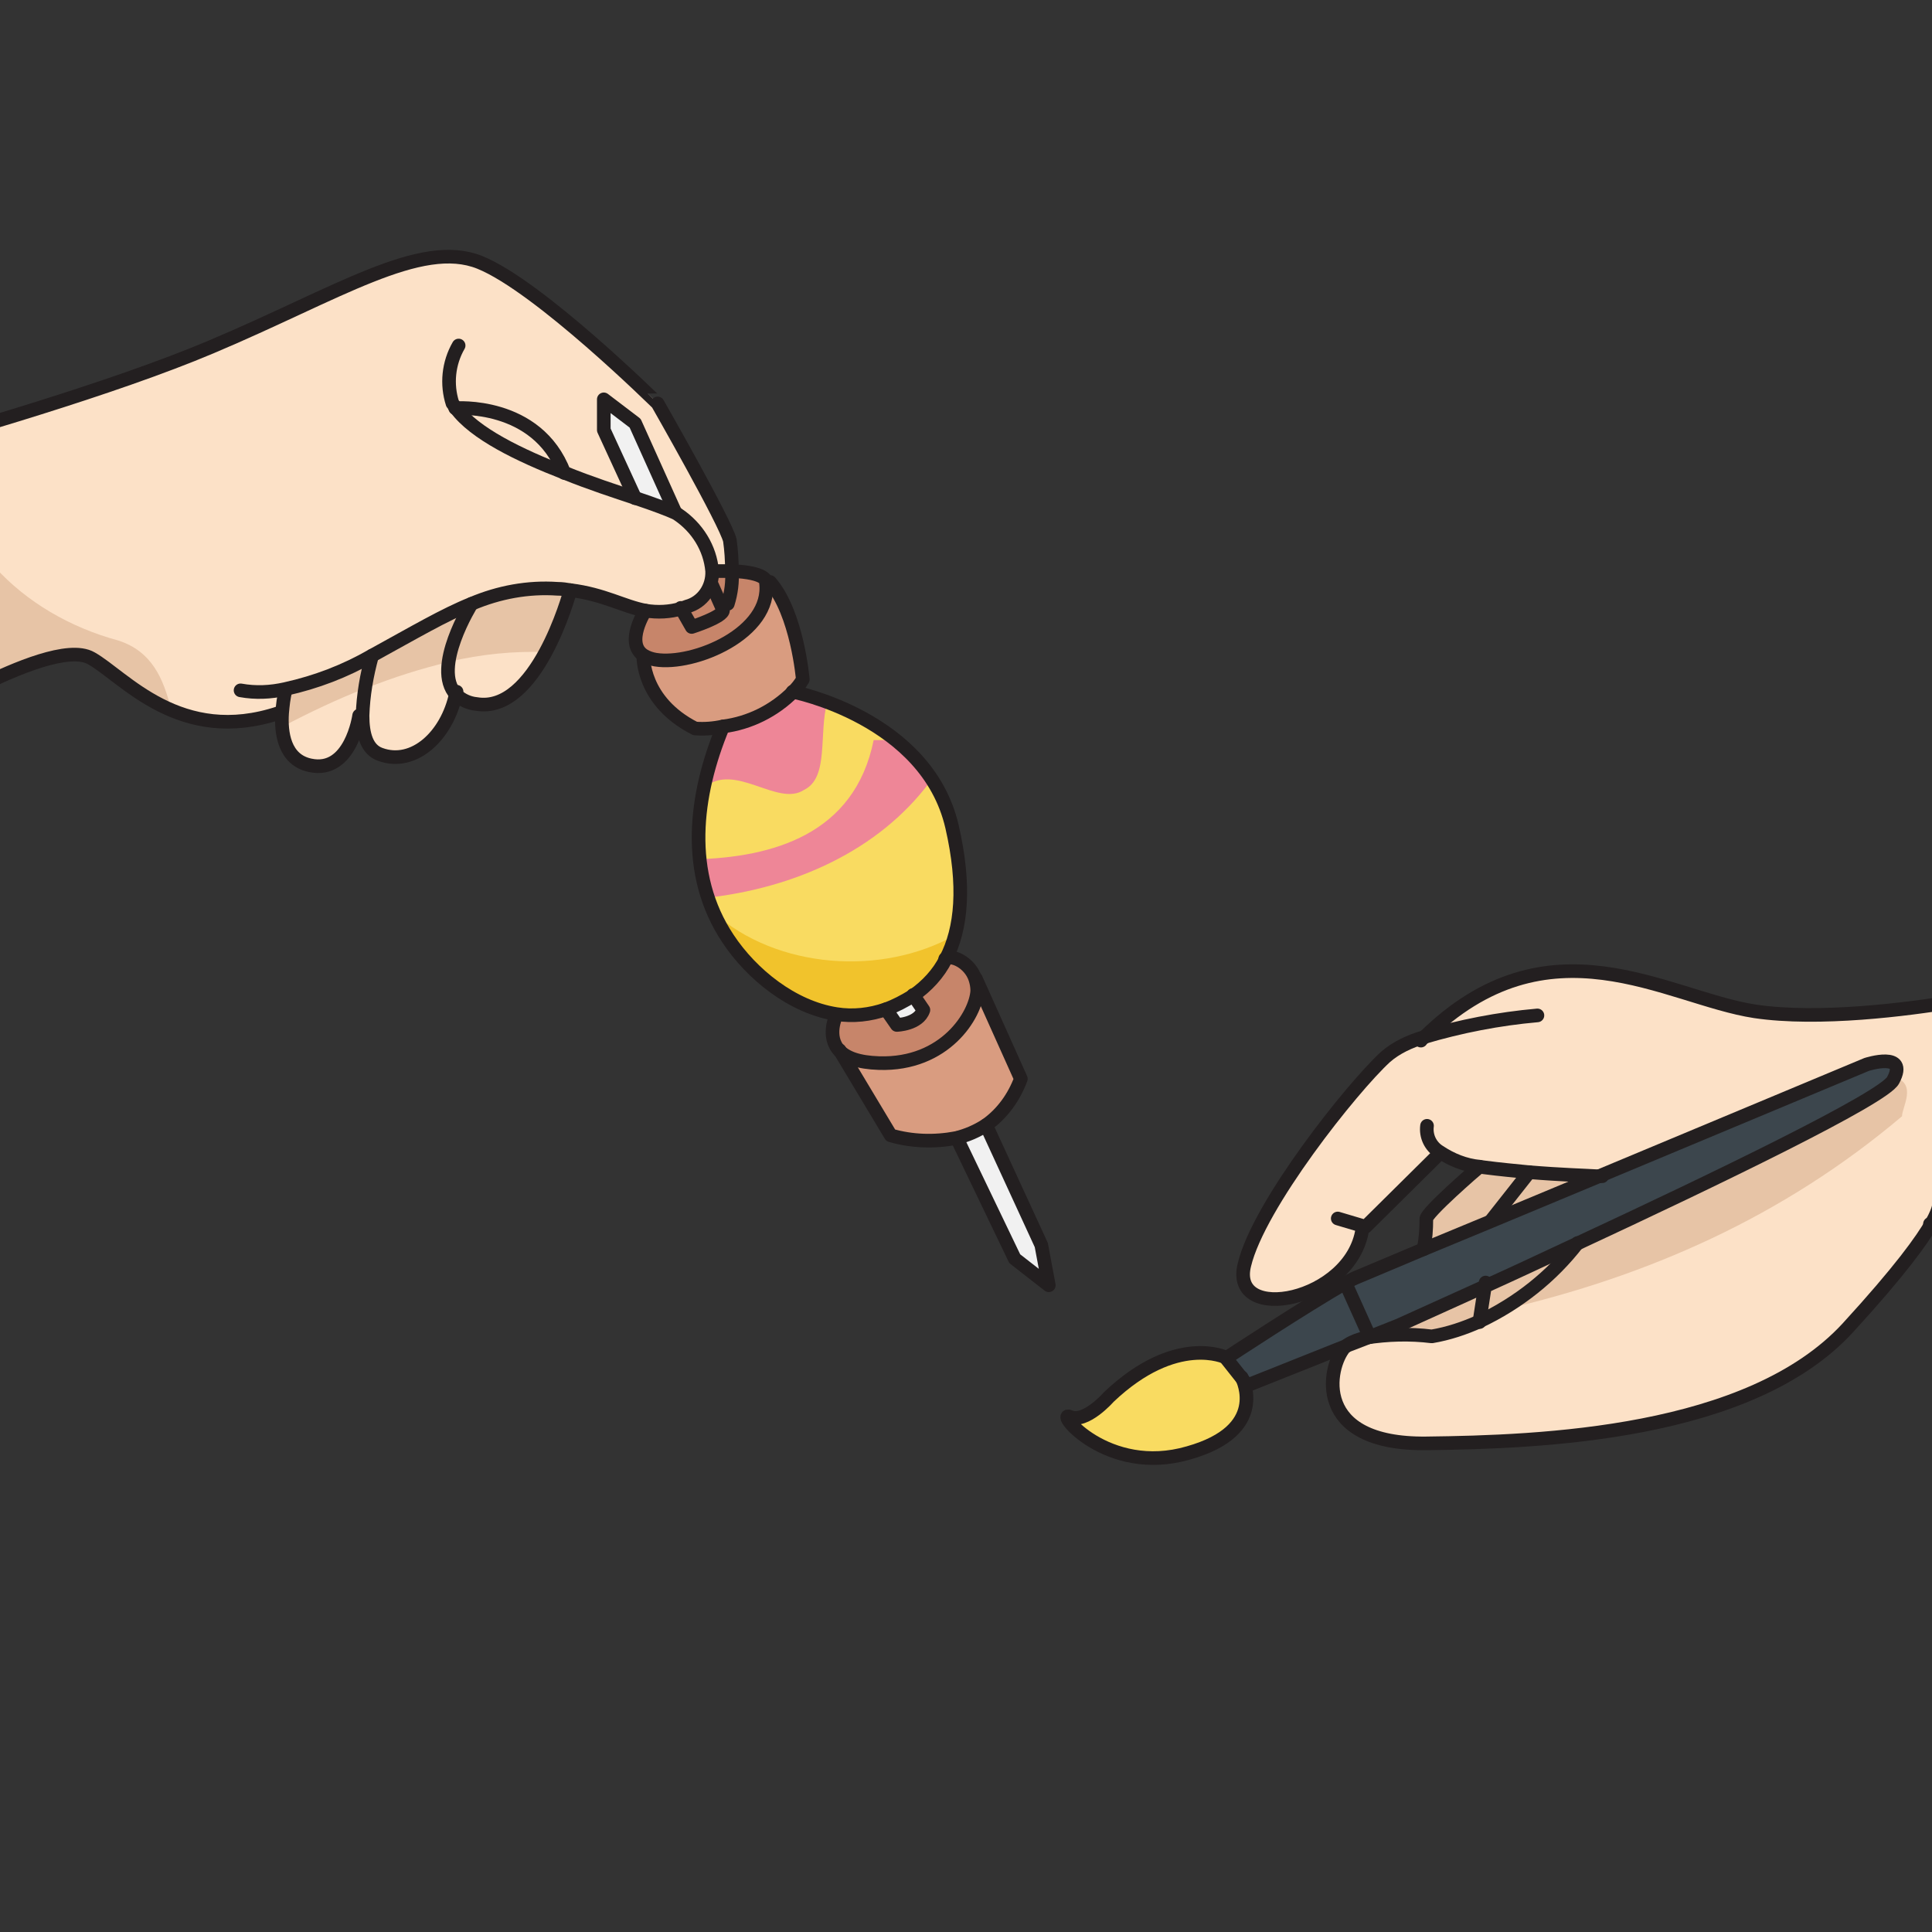 <?xml version="1.0" encoding="utf-8"?>
<!-- Generator: Adobe Illustrator 24.1.2, SVG Export Plug-In . SVG Version: 6.00 Build 0)  -->
<svg version="1.1" id="Layer_1" xmlns="http://www.w3.org/2000/svg" xmlns:xlink="http://www.w3.org/1999/xlink" x="0px" y="0px"
	 viewBox="0 0 283.5 283.5" style="enable-background:new 0 0 283.5 283.5;" xml:space="preserve">
<rect x="0" y="0" width="283.5" height="283.5" fill="#333333" stroke="none"/>
<style type="text/css">
	.st0{fill:#F9DB61;}
	.st1{fill:#3C464D;}
	.st2{fill:#F1F1F1;}
	.st3{fill:#C7856A;}
	.st4{fill:#D99C80;}
	.st5{fill:#E7C4A6;}
	.st6{fill:#A989BE;}
	.st7{fill:#FCE1C7;}
	.st8{fill:#F1C32C;}
	.st9{fill:#EE8697;}
	.st10{fill:#9A7BB5;}
	.st11{fill:none;stroke:#231F20;stroke-width:2;stroke-linecap:round;stroke-linejoin:round;}
</style>
<path class="st0" d="M182.2,202.2c0.2,0.4,3.9,7.7-7.8,11.1c-12,3.4-19.7-6.4-17.4-5.3s5.7-2.9,5.7-2.9c9.8-9.4,17.2-5.8,17.2-5.8
	L182.2,202.2L182.2,202.2z"/>
<path class="st1" d="M234.4,172.6l39.5-16.5c0,0,6.2-2,3.9,2.3c-1.3,2.6-26.2,14.6-46.4,24c-4.9,2.3-9.6,4.5-13.6,6.3
	c-7.5,3.4-12.6,5.7-12.6,5.7l-4.3,1.7l-3.6-7.9c0.8-0.5,1.5-0.8,2-1l9.5-4l9.9-4.1L234.4,172.6z"/>
<path class="st1" d="M197.4,188.2l3.6,7.9l-0.5,0.2c-0.9,0.2-1.8,0.5-2.6,1l-14.8,5.9l-0.9-1.1l0,0l-2.3-2.9
	C179.9,199.2,191.9,191.3,197.4,188.2z"/>
<path class="st2" d="M93.2,62.1l5.9,13.2c-1.1-0.5-3.2-1.3-5.9-2.2v0l-4.6-10v-4.5L93.2,62.1z"/>
<path class="st2" d="M134,146.1l1.5,2.2c-0.7,2.1-3.9,2.2-3.9,2.2l-1.6-2.3C131.4,147.6,132.8,146.9,134,146.1z"/>
<path class="st2" d="M152.8,182.7l1.1,5.8l-5-3.9l-8.5-17.8c1.6-0.4,3-1,4.4-1.9L152.8,182.7z"/>
<path class="st0" d="M139.7,121.3c2,8.7,1.4,15-0.9,19.4c-1.1,2.2-2.8,4.1-4.8,5.4c-1.2,0.8-2.6,1.5-4,2c-2.3,0.8-4.8,1.1-7.3,0.7
	c-6.4-1-12.4-5.7-15.9-11.1c-6.3-9.6-4.9-21-0.7-31.1c3.9-0.5,7.5-2.3,10.3-5.1C116.3,101.5,136,105.3,139.7,121.3z"/>
<path class="st3" d="M107.4,83.8c5,0.2,5,1.5,5,1.5c0,0.1,0,0.1,0,0.2c0.8,7.4-10.6,12.1-16.2,11.3c-0.6-0.1-1.2-0.3-1.7-0.6
	c-2.9-1.8,0.2-6.6,0.2-6.6v0c1.8,0.3,3.6,0.2,5.3-0.3c0.3-0.1,0.5-0.2,0.8-0.3c2.3-0.6,3.8-2.8,3.7-5.2l0.4,0
	C105.8,83.7,106.6,83.7,107.4,83.8z"/>
<path class="st3" d="M143.2,143.6c0.2,0.6,0.3,1.2,0.3,1.8c-0.2,3.5-4.7,10.9-14.4,10.6c-3.1-0.1-4.9-0.9-5.8-1.8
	c-2.1-2.1-0.5-5.2-0.5-5.2l0-0.2c2.5,0.4,5,0.1,7.3-0.7l1.6,2.3c0,0,3.2-0.1,3.9-2.2l-1.5-2.2c2-1.4,3.7-3.2,4.8-5.4l0,0
	C139.8,140,142.4,141.2,143.2,143.6z"/>
<path class="st4" d="M143.2,143.6l6.6,14.7c-1,2.7-2.7,5.1-5.1,6.8c-1.3,0.9-2.8,1.6-4.4,1.9c-3.2,0.7-6.5,0.6-9.6-0.4l-7.5-12.5
	c1,1,2.7,1.7,5.8,1.8c9.7,0.3,14.2-7.1,14.4-10.6C143.5,144.7,143.4,144.1,143.2,143.6L143.2,143.6z"/>
<path class="st4" d="M113,85.4c4,4.7,4.8,14.3,4.8,14.3c-0.4,0.6-0.9,1.2-1.4,1.8c-2.8,2.8-6.4,4.6-10.3,5.1
	c-1.4,0.2-2.7,0.3-4.1,0.3c-7.9-4-7.6-10.7-7.6-10.7v0c0.5,0.3,1.1,0.5,1.7,0.6c5.6,0.9,17.1-3.9,16.2-11.3L113,85.4z"/>
<path class="st5" d="M224.4,172l-5.6,7.1l-9.9,4.1c0.3-1.4,0.5-2.9,0.4-4.4c-0.2-0.7,7.3-7.3,7.7-7.7l0.7,0.1
	C220.2,171.6,222.4,171.8,224.4,172z"/>
<path class="st5" d="M234.4,172.6l-15.6,6.5l5.6-7.1C229.2,172.4,233,172.5,234.4,172.6z"/>
<path class="st5" d="M231.5,182.4c-3.8,4.9-8.7,8.8-14.4,11.5l0.8-5.3C221.9,186.9,226.6,184.7,231.5,182.4z"/>
<path class="st5" d="M217.9,188.7l-0.8,5.3c-2.2,1-4.6,1.8-7,2.2c-3.2-0.4-6.5-0.3-9.7,0.2l0.5-0.2l4.3-1.7
	C205.3,194.4,210.4,192.1,217.9,188.7z"/>
<path class="st6" d="M345,129.5v50.1c-13-0.4-33.5,5.1-41,5c-7.5-0.1-9.3-5.8-9.3-5.8l5.7-0.4c1.2-23.8-9.5-32.2-9.5-32.2
	s-1.6,0.3-4.3,0.8l-0.1-0.8c0,0,0.9-7.1,9.9-7.1S345,129.5,345,129.5z"/>
<path class="st7" d="M224.4,172c-2-0.2-4.2-0.4-6.5-0.7l-0.7-0.1c-2.1-0.2-4.2-1-5.9-2.2l-0.4,0.8L200.4,180l-0.4-0.1l-0.1,0.5
	c-1.6,10.6-19.5,13.9-17.3,5.2c2.2-8.8,15.9-26,20.7-30.5c1.7-1.3,3.6-2.3,5.6-2.9c18.3-18,35.5-5.8,48.5-3.8
	c9.4,1.4,22.5-0.3,29.1-1.4c2.6-0.4,4.3-0.8,4.3-0.8s10.8,8.4,9.5,32.2l-5.7,0.4l-11.1,0.8c-1.4,2.5-4.7,7.1-12.4,15.5
	c-14.4,15.6-45,16.7-61.8,16.9c-16.7,0.2-14.5-11.2-12-14.1c0.1-0.2,0.3-0.3,0.5-0.4l2.6-1c3.2-0.5,6.5-0.6,9.7-0.2
	c2.4-0.4,4.7-1.2,7-2.2c5.6-2.7,10.5-6.6,14.4-11.5c20.2-9.5,45.1-21.4,46.4-24c2.3-4.4-3.9-2.3-3.9-2.3l-39.5,16.5
	C233,172.5,229.2,172.4,224.4,172z"/>
<path class="st7" d="M66.8,59.9c2.6,3.7,9.3,6.9,16,9.5C78.8,58.9,66.8,59.9,66.8,59.9z M99.1,75.2l-5.9-13.2l-4.6-3.5v4.5l4.6,10v0
	C95.9,74,98,74.7,99.1,75.2L99.1,75.2z M104.4,83.8c0.2,2.4-1.4,4.5-3.7,5.2c-0.3,0.1-0.6,0.2-0.8,0.3c-1.7,0.6-3.5,0.7-5.3,0.3
	c-3.1-0.6-6-2.3-11-3c-0.6-0.1-1.2-0.1-1.9-0.2c-4.3-0.3-8.6,0.4-12.6,2.2c-4,1.6-8.4,4.2-14.6,7.6c-4,2.3-8.2,3.9-12.7,4.9l0,0.2
	c-0.3,1.1-0.4,2.2-0.5,3.3l-0.5,0c-14.6,4.8-22.8-5.3-27.6-8c-3.3-1.8-11.3,1.6-16.2,4c-2.4,1.2-4,2.1-4,2.1
	c-9.1-6.8-13-35.4-13-35.4s1.5-0.4,4.1-1.1c9.3-2.6,32.3-9.2,46.8-15.3C49.6,43.1,61.8,35,70.4,38.5c8.7,3.5,26.1,20.7,26.1,20.7
	s10,17.6,10.6,20.1c0.2,1.5,0.3,2.9,0.3,4.4c-0.7,0-1.6,0-2.6,0L104.4,83.8z"/>
<path class="st7" d="M66.9,101.9c-3.6-3.8,2.3-13.3,2.3-13.3v0c4-1.7,8.3-2.5,12.6-2.2c0.7,0,1.3,0.1,1.9,0.2
	c-0.2,0.7-5,18.2-13.8,16.7C68.7,103.1,67.7,102.6,66.9,101.9z"/>
<path class="st7" d="M69.2,88.6L69.2,88.6c0,0-5.9,9.5-2.3,13.3c-1.3,6.1-6.2,10.6-11.1,8.9c-2-0.7-2.6-3.1-2.6-5.7
	c0.1-3,0.5-6,1.4-8.8C60.8,92.8,65.2,90.2,69.2,88.6z"/>
<path class="st7" d="M66.8,59.9c0,0,12-1,16,9.5C76.1,66.8,69.4,63.7,66.8,59.9z"/>
<path class="st7" d="M54.6,96.2c-0.8,2.9-1.3,5.8-1.4,8.8l-0.5,0c0,0-1.2,8.6-7.2,7.3c-3.7-0.8-4.2-4.8-4.1-7.7
	c0.1-1.1,0.2-2.2,0.5-3.3l0-0.2C46.3,100.1,50.6,98.5,54.6,96.2z"/>
<path class="st6" d="M-2.8,100.6c0,0,5.2,7.7-8.3,10.5s-48.2,14.7-48.2,14.7V72.7c0,0,21.4-4.2,31.7-8.5c10.2-4.3,11.9,1.9,11.9,1.9
	c-2.6,0.7-4.1,1.1-4.1,1.1s3.9,28.6,13,35.4C-6.8,102.7-5.1,101.8-2.8,100.6z"/>
<path class="st0" d="M182.3,202.2c0.2,0.4,3.9,7.7-7.8,11.1c-12,3.4-19.7-6.4-17.4-5.3s5.7-2.9,5.7-2.9c9.8-9.4,17.2-5.8,17.2-5.8
	L182.3,202.2L182.3,202.2z"/>
<path class="st1" d="M234.6,172.6l39.5-16.5c0,0,6.2-2,3.9,2.3c-1.3,2.6-26.2,14.6-46.4,24c-4.9,2.3-9.6,4.5-13.6,6.3
	c-7.5,3.4-12.6,5.7-12.6,5.7l-4.3,1.7l-3.6-7.9c0.8-0.5,1.5-0.8,2-1l9.5-4l9.9-4.1L234.6,172.6z"/>
<path class="st1" d="M197.5,188.2l3.6,7.9l-0.5,0.2c-0.9,0.2-1.8,0.5-2.6,1l-14.8,5.9l-0.9-1.1l0,0l-2.3-2.9
	C180,199.2,192,191.3,197.5,188.2z"/>
<path class="st2" d="M93.3,62.1l5.9,13.2c-1.1-0.5-3.2-1.3-5.9-2.2v0l-4.6-10v-4.5L93.3,62.1z"/>
<path class="st2" d="M134.1,146.1l1.5,2.2c-0.7,2.1-3.9,2.2-3.9,2.2l-1.6-2.3C131.6,147.6,132.9,146.9,134.1,146.1z"/>
<path class="st2" d="M152.9,182.7l1.1,5.8l-5-3.9l-8.5-17.8c1.6-0.4,3-1,4.4-1.9L152.9,182.7z"/>
<path class="st0" d="M139.8,121.3c2,8.7,1.4,15-0.9,19.4c-1.1,2.2-2.8,4.1-4.8,5.4c-1.2,0.8-2.6,1.5-4,2c-2.3,0.8-4.8,1.1-7.3,0.7
	c-6.4-1-12.4-5.7-15.9-11.1c-6.3-9.6-4.9-21-0.7-31.1c3.9-0.5,7.5-2.3,10.3-5.1C116.4,101.5,136.1,105.3,139.8,121.3z"/>
<path class="st8" d="M104.7,133.9c0.6,1.4,1.3,2.7,2.1,3.9c3.5,5.3,9.5,10.1,15.9,11.1c2.5,0.4,5,0.1,7.3-0.7c1.4-0.5,2.7-1.2,4-2
	c2-1.4,3.7-3.2,4.8-5.4c0.6-1.2,1.1-2.4,1.4-3.6C129.4,143.3,114,142.2,104.7,133.9z"/>
<path class="st9" d="M136.4,114.8c-1.5-2.4-3.4-4.5-5.6-6.2h-2.6c-2.8,13.9-14.9,17.2-26.2,17.5c0.2,1.9,0.6,3.9,1.2,5.7
	C116.7,130.4,129,124.7,136.4,114.8z"/>
<path class="st9" d="M118,115.9c3.7-1.8,2.1-8.3,3.4-12.9c-1.6-0.6-3.3-1.1-5-1.5c-2.8,2.8-6.4,4.6-10.3,5.1c-1.2,2.9-2.2,5.9-2.8,9
	C107.8,111.7,114.1,118.5,118,115.9z"/>
<path class="st3" d="M107.5,83.8c5,0.2,5,1.5,5,1.5c0,0.1,0,0.1,0,0.2c0.8,7.4-10.6,12.1-16.2,11.3c-0.6-0.1-1.2-0.3-1.7-0.6
	c-2.9-1.8,0.2-6.6,0.2-6.6v0c1.8,0.3,3.6,0.2,5.3-0.3c0.3-0.1,0.5-0.2,0.8-0.3c2.3-0.6,3.8-2.8,3.7-5.2l0.4,0
	C105.9,83.7,106.7,83.7,107.5,83.8z"/>
<path class="st3" d="M143.3,143.6c0.2,0.6,0.3,1.2,0.3,1.8c-0.2,3.5-4.7,10.9-14.4,10.6c-3.1-0.1-4.9-0.9-5.8-1.8
	c-2.1-2.1-0.5-5.2-0.5-5.2l0-0.2c2.5,0.4,5,0.1,7.3-0.7l1.6,2.3c0,0,3.2-0.1,3.9-2.2l-1.5-2.2c2-1.4,3.7-3.2,4.8-5.4l0,0
	C139.9,140,142.5,141.2,143.3,143.6z"/>
<path class="st4" d="M143.4,143.6l6.6,14.7c-1,2.7-2.7,5.1-5.1,6.8c-1.3,0.9-2.8,1.6-4.4,1.9c-3.2,0.7-6.5,0.6-9.6-0.4l-7.5-12.5
	c1,1,2.7,1.7,5.8,1.8c9.7,0.3,14.2-7.1,14.4-10.6C143.7,144.7,143.6,144.1,143.4,143.6L143.4,143.6z"/>
<path class="st4" d="M113.1,85.4c4,4.7,4.8,14.3,4.8,14.3c-0.4,0.6-0.9,1.2-1.4,1.8c-2.8,2.8-6.4,4.6-10.3,5.1
	c-1.4,0.2-2.7,0.3-4.1,0.3c-7.9-4-7.6-10.7-7.6-10.7v0c0.5,0.3,1.1,0.5,1.7,0.6c5.6,0.9,17.1-3.9,16.2-11.3L113.1,85.4z"/>
<path class="st5" d="M224.5,172l-5.6,7.1l-9.9,4.1c0.3-1.4,0.5-2.9,0.4-4.4c-0.2-0.7,7.3-7.3,7.7-7.7l0.7,0.1
	C220.3,171.6,222.5,171.8,224.5,172z"/>
<path class="st5" d="M234.6,172.6l-15.6,6.5l5.6-7.1C229.4,172.4,233.1,172.5,234.6,172.6z"/>
<path class="st5" d="M231.6,182.4c-3.8,4.9-8.7,8.8-14.4,11.5l0.8-5.3C222,186.9,226.7,184.7,231.6,182.4z"/>
<path class="st5" d="M218,188.7l-0.8,5.3c-2.2,1-4.6,1.8-7,2.2c-3.2-0.4-6.5-0.3-9.7,0.2l0.5-0.2l4.3-1.7
	C205.4,194.4,210.5,192.1,218,188.7z"/>
<path class="st10" d="M302.7,138.4c-2.1,0.3-4.1,0.6-6.2,0.6c-9,0-9.9,7.1-9.9,7.1l0.1,0.8c2.6-0.4,4.3-0.8,4.3-0.8
	s10.8,8.4,9.5,32.2l-5.7,0.4c0,0,1.7,5.7,9.3,5.8s28.1-5.3,41-5v-10.3C323.2,169.2,302.6,163.2,302.7,138.4z"/>
<path class="st5" d="M278.1,158.1c0,0.1-0.1,0.2-0.1,0.3c-1.3,2.6-26.2,14.6-46.4,24c-3.1,3.9-6.8,7.3-11.1,9.8
	c21.2-4.9,41.1-13.6,58.6-28.4C279.1,162.5,281.3,159.1,278.1,158.1z"/>
<path class="st5" d="M17.4,94C3,90.1-7.8,79.1-8.9,64.3c-2.6,0.8-4.9,1.4-6.7,1.9c-2.6,0.7-4.1,1.1-4.1,1.1s3.9,28.6,13,35.4
	c0,0,1.6-0.9,4-2.1c4.9-2.4,12.9-5.9,16.2-4c2.7,1.5,6.4,5.3,11.6,7.5C24,99.6,22.3,95.6,17.4,94z"/>
<path class="st5" d="M66.9,59.9c0,0,12-1,16,9.5C76.2,66.8,69.5,63.7,66.9,59.9z"/>
<path class="st5" d="M80.2,95.7c1.5-2.9,2.7-5.9,3.6-9.1c-0.6-0.1-1.2-0.1-1.9-0.2c-4.3-0.3-8.6,0.4-12.6,2.2v0
	c-1.6,2.6-2.7,5.5-3.4,8.5C70.6,96,75.4,95.5,80.2,95.7z"/>
<path class="st5" d="M69.3,88.6L69.3,88.6c-4,1.6-8.4,4.2-14.6,7.6c-0.4,1.6-0.8,3.2-1,4.8c4-1.6,8.1-2.9,12.3-3.9
	C66.5,94.1,67.7,91.2,69.3,88.6z"/>
<path class="st7" d="M66.9,59.9c0,0,12-1,16,9.5C76.2,66.8,69.5,63.7,66.9,59.9z"/>
<path class="st5" d="M42,101.1l0,0.2c-0.3,1.1-0.4,2.2-0.5,3.3c0,0.7,0,1.3,0,2c4-2.1,8-4,12.1-5.6c0.2-1.6,0.6-3.2,1-4.8
	C50.7,98.5,46.5,100.1,42,101.1z"/>
<path class="st10" d="M-2.7,100.6c-2.4,1.2-4,2.1-4,2.1c-9.1-6.8-13-35.4-13-35.4s1.5-0.4,4.1-1.1c0,0-1.7-6.2-11.9-1.9
	c-0.8,0.3-1.6,0.6-2.4,0.9c2.4,21.4-11.1,41.1-29.2,50.3v10.3c0,0,34.7-11.9,48.2-14.7C2.6,108.3-2.7,100.6-2.7,100.6z"/>
<path class="st11" d="M106.8,88.6c0.5-1.6,0.7-3.2,0.6-4.9c0-1.5-0.1-3-0.3-4.4c-0.6-2.6-10.6-20.1-10.6-20.1S79.1,42,70.4,38.5
	s-20.9,4.6-39.4,12.4C16.6,57-6.4,63.6-15.7,66.2c-2.6,0.7-4.1,1.1-4.1,1.1s3.9,28.6,13,35.4c0,0,1.6-0.9,4-2.1
	c4.9-2.4,12.9-5.9,16.2-4c4.8,2.7,13,12.9,27.6,8"/>
<path class="st11" d="M-15.7,66.2c0,0-1.7-6.2-11.9-1.9c-10.2,4.3-31.7,8.5-31.7,8.5"/>
<path class="st11" d="M-2.8,100.6c0,0,5.2,7.7-8.3,10.5s-48.2,14.7-48.2,14.7"/>
<path class="st11" d="M41.9,101.3c-0.3,1.1-0.4,2.2-0.5,3.3c-0.2,2.9,0.3,6.9,4.1,7.7c6,1.3,7.2-7.3,7.2-7.3"/>
<path class="st11" d="M35.3,101.3c2.2,0.4,4.4,0.3,6.6-0.2c4.5-1,8.7-2.6,12.7-4.9c6.2-3.4,10.6-6,14.6-7.6c4-1.7,8.3-2.5,12.6-2.2
	c0.7,0,1.3,0.1,1.9,0.2c4.9,0.6,7.8,2.4,11,3c1.8,0.3,3.6,0.2,5.3-0.3c0.3-0.1,0.5-0.2,0.8-0.3c2.3-0.6,3.8-2.8,3.7-5.2
	c-0.3-3.4-2.2-6.4-5-8.3c-0.1-0.1-0.2-0.1-0.3-0.2c-1.1-0.5-3.2-1.3-5.9-2.2c-3-1-6.7-2.2-10.4-3.7c-6.7-2.6-13.3-5.8-16-9.5
	c-0.2-0.2-0.3-0.5-0.5-0.7c-0.9-2.8-0.6-5.9,0.9-8.5"/>
<path class="st11" d="M54.6,96.2c-0.8,2.9-1.3,5.8-1.4,8.8c0,2.7,0.6,5,2.6,5.7c4.9,1.8,9.8-2.7,11.1-8.9c0-0.1,0.1-0.2,0.1-0.3"/>
<path class="st11" d="M69.2,88.6c0,0-5.9,9.4-2.3,13.3c0.8,0.8,1.9,1.3,3,1.4c8.8,1.5,13.6-16,13.8-16.7v0"/>
<path class="st11" d="M94.7,89.6c0,0-3.1,4.8-0.2,6.6c0.5,0.3,1.1,0.5,1.7,0.6c5.6,0.9,17.1-3.9,16.2-11.3c0-0.1,0-0.1,0-0.2
	c0,0,0-1.3-5-1.5c-0.7,0-1.6,0-2.6,0"/>
<path class="st11" d="M94.4,96.2c0,0-0.3,6.7,7.6,10.7c1.4,0.1,2.7,0,4.1-0.3c3.9-0.5,7.5-2.3,10.3-5.1c0.5-0.5,1-1.1,1.4-1.8
	c0,0-0.8-9.7-4.8-14.3"/>
<path class="st11" d="M106.1,106.6c-4.2,10.1-5.6,21.6,0.7,31.1c3.5,5.3,9.5,10.1,15.9,11.1c2.5,0.4,5,0.1,7.3-0.7
	c1.4-0.5,2.7-1.2,4-2c2-1.4,3.7-3.2,4.8-5.4c2.3-4.4,2.9-10.7,0.9-19.4c-3.7-16-23.4-19.8-23.4-19.8"/>
<path class="st11" d="M66.8,59.9c0,0,12-1,16,9.5"/>
<polyline class="st11" points="93.2,73.1 88.6,63.1 88.6,58.6 93.2,62.1 99.1,75.2 "/>
<path class="st11" d="M99.9,89.2l1.6,2.8c0,0,4.7-1.5,4.6-2.5l-1.6-3.6"/>
<path class="st11" d="M122.7,149c0,0-1.5,3.1,0.5,5.2c1,1,2.7,1.7,5.8,1.8c9.7,0.3,14.2-7.1,14.4-10.6c0-0.6-0.1-1.2-0.3-1.8
	c-0.8-2.4-3.5-3.6-4.4-2.9"/>
<path class="st11" d="M123.2,154.1l7.5,12.5c3.1,0.9,6.4,1,9.6,0.4c1.6-0.4,3-1,4.4-1.9c2.4-1.7,4.1-4.1,5.1-6.8l-6.6-14.7"/>
<polyline class="st11" points="140.4,167 148.9,184.7 153.9,188.6 152.8,182.7 144.7,165.1 "/>
<path class="st11" d="M130,148.1l1.6,2.3c0,0,3.2-0.1,3.9-2.2l-1.5-2.2"/>
<path class="st11" d="M286.4,146.2c0,0,0.9-7.1,9.9-7.1c9,0,48.6-9.6,48.6-9.6"/>
<path class="st11" d="M208.5,152.7c0.1-0.2,0.3-0.3,0.5-0.5c18.3-18,35.5-5.8,48.5-3.8c9.4,1.4,22.5-0.3,29.1-1.4
	c2.6-0.4,4.3-0.8,4.3-0.8s10.8,8.4,9.5,32.2l-5.7,0.4l-11.1,0.8l-0.4,0"/>
<path class="st11" d="M294.7,178.8c0,0,1.7,5.7,9.3,5.8c7.6,0.1,28.1-5.3,41-5"/>
<path class="st11" d="M225.6,149c-5.7,0.5-11.3,1.6-16.7,3.2c-2,0.6-4,1.5-5.6,2.9c-4.9,4.5-18.6,21.7-20.7,30.5
	c-2.2,8.8,15.7,5.4,17.3-5.2"/>
<polyline class="st11" points="196.3,178.8 200,179.9 200.4,180 210.7,169.8 "/>
<path class="st11" d="M209.4,165.2c-0.2,1.5,0.5,3,1.8,3.8c1.8,1.2,3.8,2,5.9,2.2l0.7,0.1c2.3,0.3,4.5,0.5,6.5,0.7
	c4.8,0.4,8.6,0.5,10.1,0.6c0.4,0,0.7,0,0.7,0"/>
<path class="st11" d="M182.2,202.2l-2.3-2.9c0,0,12-7.9,17.5-11c0.8-0.5,1.5-0.8,2-1l9.5-4l9.9-4.1l15.6-6.5l39.5-16.5
	c0,0,6.2-2,3.9,2.3c-1.3,2.6-26.2,14.6-46.4,24c-4.9,2.3-9.6,4.5-13.6,6.3c-7.5,3.4-12.6,5.7-12.6,5.7l-4.3,1.7l-0.5,0.2l-2.6,1
	l-14.8,5.9L182.2,202.2"/>
<path class="st11" d="M179.9,199.2c0,0-7.3-3.6-17.2,5.8c0,0-3.4,3.9-5.7,2.9c-2.3-1,5.4,8.8,17.4,5.3c11.7-3.3,8-10.7,7.8-11.1l0,0
	"/>
<line class="st11" x1="197.4" y1="188.2" x2="201" y2="196.2"/>
<path class="st11" d="M231.5,182.4c-3.8,4.9-8.7,8.8-14.4,11.5c-2.2,1-4.6,1.8-7,2.2c-3.2-0.4-6.5-0.3-9.7,0.2
	c-0.9,0.2-1.8,0.5-2.6,1c-0.2,0.1-0.3,0.3-0.5,0.4c-2.5,2.9-4.8,14.3,12,14.1s47.4-1.3,61.8-16.9c7.7-8.4,11-13,12.4-15.5
	c1.2-2.2,1-2.7,1-2.7"/>
<path class="st11" d="M217.1,171.2C217.1,171.2,217.1,171.2,217.1,171.2c-0.5,0.4-8,6.9-7.8,7.7c0,1.5-0.1,2.9-0.4,4.4"/>
<polyline class="st11" points="224.4,172 224.4,172 218.8,179.1 "/>
<polyline class="st11" points="218,188.2 217.9,188.7 217.1,193.9 217.1,194 "/>
</svg>
